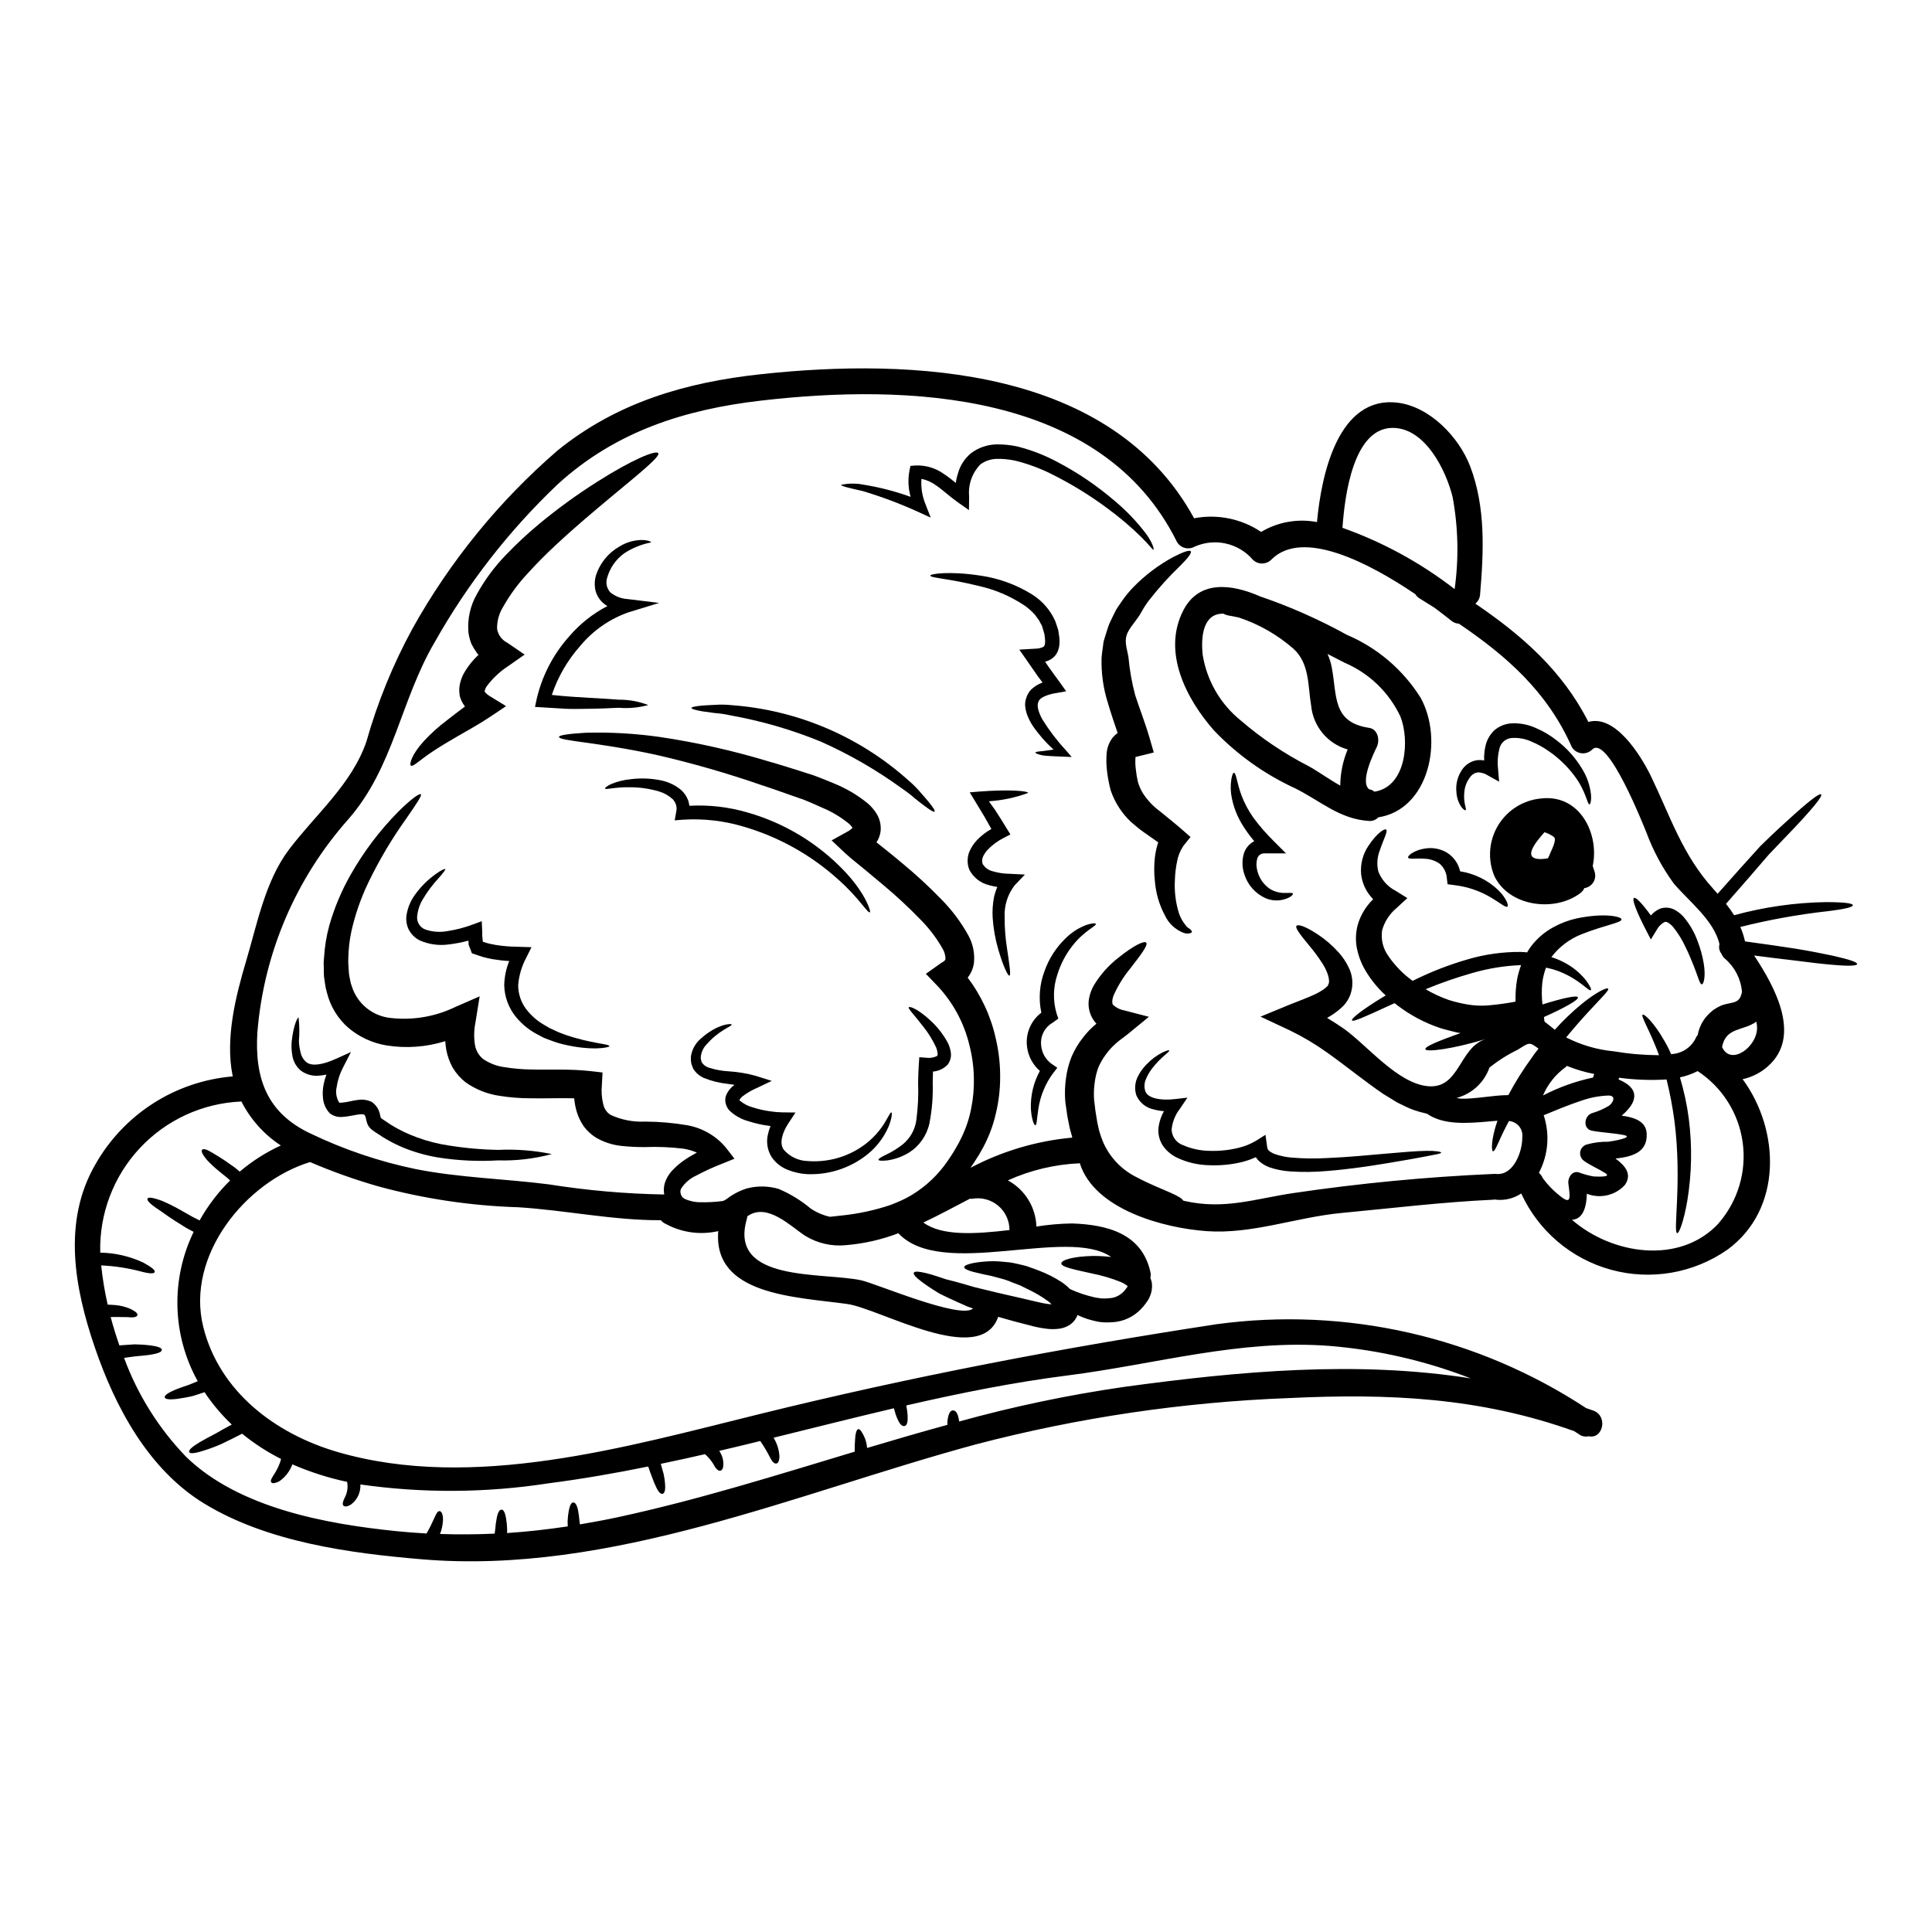 <?xml version="1.0" encoding="UTF-8"?>
<!-- Uploaded to: SVG Repo, www.svgrepo.com, Generator: SVG Repo Mixer Tools -->
<svg fill="#000000" width="800px" height="800px" version="1.1" viewBox="144 144 512 512" xmlns="http://www.w3.org/2000/svg">
 <g>
  <path d="m414.24 484.6-0.137-0.043h-0.023l-0.457-0.184c-0.414-0.16-0.789-0.32-1.215-0.457-0.73-0.328-1.477-0.613-2.242-0.848-0.664-0.184-1.309-0.367-1.926-0.527h0.004c-1.168-0.336-2.348-0.613-3.543-0.82-1.098-0.277-2.035-0.48-2.812-0.664-1.555-0.434-2.402-0.848-2.363-1.258 0.039-0.414 0.895-0.789 2.496-1.098v-0.004c0.965-0.18 1.945-0.301 2.926-0.367 1.355-0.121 2.719-0.129 4.074-0.023 0.789 0.07 1.625 0.137 2.496 0.23 0.871 0.094 1.574 0.32 2.449 0.48 0.395 0.113 0.824 0.203 1.234 0.297l0.66 0.16 0.871 0.301c0.848 0.297 1.762 0.613 2.68 0.98 2.07 0.789 4.047 1.793 5.906 3 0.805 0.539 1.551 1.16 2.231 1.852 2.019 0.934 4.129 1.652 6.297 2.148 0.707 0.207 1.418 0.207 2.129 0.348 0.688 0.035 1.375 0.012 2.059-0.07 1.227-0.066 2.394-0.543 3.32-1.352 0.473-0.41 0.891-0.887 1.234-1.414l0.09-0.09 0.113-0.23c0.023-0.043 0.023-0.066 0.047-0.09l-0.16-0.16v-0.004c-0.465-0.359-0.973-0.656-1.512-0.891-2.543-1.031-5.176-1.812-7.871-2.336-4.871-1.078-7.981-1.715-8.031-2.633-0.047-0.918 3.18-1.898 8.488-1.992h0.004c1.578 0 3.156 0.09 4.723 0.277-11.621-8.168-44.805 6.066-56.406-6.297-4.414 1.688-9.043 2.746-13.754 3.148-3.836 0.41-7.699-0.465-10.98-2.496-3.82-2.496-9.93-8.742-15.102-5.262-0.07 0.043-0.137 0.066-0.203 0.113h-0.004c0 0.281-0.047 0.559-0.137 0.824-4.805 16.75 19.977 13.938 30.309 16.137 3.844 0.824 26.453 10.5 29.652 7.477-0.457-0.16-0.961-0.324-1.418-0.504-1.898-0.824-3.66-1.625-5.238-2.363-0.789-0.395-1.512-0.73-2.219-1.074-0.664-0.395-1.258-0.789-1.832-1.145-1.145-0.73-2.106-1.395-2.887-1.992-1.531-1.141-2.285-1.969-2.082-2.402 0.203-0.434 1.309-0.344 3.18 0.09 0.941 0.227 2.059 0.551 3.34 0.984 0.641 0.207 1.328 0.438 2.059 0.688l2.266 0.57c1.574 0.434 3.293 0.918 5.117 1.465 1.902 0.457 3.914 0.938 6.043 1.465 2.129 0.527 4.394 0.984 6.691 1.535 1.18 0.273 2.406 0.547 3.617 0.848 1.211 0.301 2.309 0.527 3.367 0.66l0.824 0.07 0.004 0.004c-0.297-0.324-0.629-0.613-0.984-0.871-1.457-1.062-3.004-1.996-4.621-2.789-0.852-0.414-1.648-0.828-2.449-1.211l-0.324-0.16-0.16-0.07zm215.35-87.355c4.828 1.078 6.637 1.785 6.57 2.242s-1.992 0.617-6.91 0.16c-2.473-0.203-5.699-0.594-9.793-1.121-3.023-0.344-6.547-0.789-10.598-1.305 5.766 8.66 12.539 21.488 3.684 29.336v0.004c-1.906 1.711-4.223 2.894-6.727 3.434 9.953 13.523 10.629 34.484-4.074 45.219v-0.004c-8.973 6.234-20.246 8.172-30.785 5.293-10.539-2.883-19.258-10.281-23.816-20.215-1.945 1.301-4.281 1.883-6.609 1.652-0.133-0.016-0.266-0.039-0.395-0.074-0.156 0.051-0.316 0.074-0.48 0.074-13.41 0.617-26.91 2.262-40.273 3.523-11.922 1.145-23.57 5.652-35.582 4.805-11.352-0.789-29.793-5.723-33.637-17.988-6.586 0.277-13.055 1.816-19.062 4.531 4.516 2.445 7.391 7.109 7.555 12.242 3.109-0.5 6.25-0.777 9.402-0.824 9.289 0.301 18.535 2.633 20.801 12.84 0.125 0.523 0.125 1.074 0 1.602 0.148 0.371 0.27 0.754 0.367 1.145 0.145 0.961 0.082 1.945-0.184 2.879-0.117 0.395-0.266 0.777-0.434 1.148l-0.16 0.32-0.047 0.07-0.156 0.32-0.137 0.18-0.004-0.004c-0.699 1.094-1.547 2.082-2.519 2.934-1.965 1.699-4.453 2.672-7.047 2.754-1.113 0.078-2.234 0.043-3.34-0.113-1-0.188-1.984-0.43-2.953-0.73-0.941-0.309-1.863-0.672-2.754-1.098 0 0.09 0 0.18-0.043 0.25l-0.023 0.066-0.066 0.16-0.004 0.004c-0.504 1.051-1.34 1.91-2.379 2.445-0.738 0.387-1.539 0.633-2.363 0.734-1.191 0.148-2.402 0.133-3.594-0.047-1.391-0.18-2.766-0.465-4.117-0.848-1.18-0.297-2.383-0.617-3.543-0.914-1.672-0.457-3.273-0.895-4.828-1.352-4.723 13.547-31.305-2.195-40.047-3.41-13.844-1.902-35.535-2.336-34.141-19.312l0.004 0.004c-4.68 1.074-9.59 0.418-13.82-1.855-0.543-0.227-1.023-0.578-1.398-1.031-12.723 0.047-25.059-2.629-37.758-3.434-12.512-0.383-24.938-2.234-37.023-5.508-6.191-1.77-12.262-3.93-18.18-6.473-17.117 5.238-32.977 24.828-28.309 43.664 4.281 17.203 19.133 28.375 35.605 33.176 35.859 10.434 76.5-1.352 111.6-9.996 40.203-9.941 80.516-17.645 121.41-23.879 34.238-4.629 68.996 3.269 97.871 22.242 0.641 0.227 1.309 0.438 1.969 0.684 3.914 1.512 2.449 7.644-1.328 6.773v0.004c-0.855 0.203-1.758 0.027-2.473-0.48-0.434-0.297-0.895-0.57-1.328-0.871-25.008-8.945-49.105-10.043-75.766-8.762h0.004c-27.969 1.066-55.738 5.18-82.812 12.266-47.344 12.812-96.723 34.668-146.75 30.457-19.199-1.602-40.98-4.555-57.758-14.785-14.758-9.016-23.594-25.547-29.012-41.484-5.332-15.652-8.605-33.223 0.203-48.414 7.543-13.301 21.168-22.016 36.406-23.293-0.02-0.113-0.066-0.227-0.09-0.344-1.922-9.82 0.828-20.859 3.617-30.23 2.93-9.84 5.059-21.215 11.371-29.566 7.051-9.312 16.68-17.32 20.527-28.668h-0.004c2.934-10.352 7.008-20.344 12.152-29.793 9.961-17.883 22.98-33.879 38.473-47.262 15.789-12.789 34.027-18.074 53.922-20.227 40.184-4.328 92.891-1.832 114.78 38.18h0.004c6.164-1.18 12.547 0.121 17.758 3.617 4.449-2.648 9.715-3.578 14.805-2.609 1.18-12.906 5.742-33.457 21.305-31.645 8.605 1.027 16.359 9.152 19.309 16.926 4.121 10.848 3.57 22.52 2.609 33.891v-0.004c-0.055 0.957-0.512 1.848-1.258 2.449 12.246 8.328 23.047 17.711 29.957 31.352 7.047-2.035 13.777 8.605 16.609 14.438 5.172 10.734 8.309 20.734 16.41 29.707 0.395 0.48 0.824 0.938 1.234 1.395 4.367-4.945 8.145-9.152 11.281-12.594 3.75-3.707 6.816-6.453 9.152-8.562 4.691-4.188 6.691-5.539 7.004-5.172s-1.074 2.312-5.285 6.91c-2.106 2.309-4.965 5.195-8.559 8.992-3.09 3.617-6.863 7.961-11.371 13.086 0.773 0.961 1.492 1.973 2.148 3.023 7.973-2.191 16.191-3.359 24.461-3.481 5.059 0.023 6.981 0.344 7.004 0.824 0.023 0.48-1.879 1.008-6.82 1.602h-0.004c-7.746 0.871-15.43 2.262-22.992 4.164 0.543 1.227 0.957 2.508 1.234 3.82 5.285 0.711 9.793 1.375 13.477 1.945 4.074 0.672 7.258 1.312 9.66 1.824zm-29.223 24.234c2.336 5.172 9.516-0.18 9.266-5.332 0-0.48-0.113-0.914-0.18-1.395-3.481 2.527-8.125 1.406-9.086 6.738zm5.262-14.711h0.004c-0.301-3.375-1.91-6.496-4.484-8.695-0.43-0.359-0.762-0.824-0.965-1.352-0.555-0.703-0.742-1.629-0.5-2.496-1.469-6.359-8.172-11.414-12.156-16.137h0.004c-3.019-4.148-5.453-8.695-7.231-13.512-0.434-0.965-10.234-26.18-14.371-21.922-0.762 0.742-1.82 1.098-2.875 0.957-1.051-0.137-1.984-0.75-2.527-1.668-6.477-14.668-17.391-24.188-29.914-32.668-0.719-0.027-1.41-0.293-1.965-0.754-1.211-0.961-2.723-2.148-4.488-3.457-1.328-0.824-2.629-1.668-3.981-2.492-0.453-0.285-0.836-0.668-1.121-1.121-12.176-8.238-29.914-17.531-38.18-9.109-1.348 1.316-3.504 1.316-4.852 0-3.809-4.438-10.078-5.852-15.422-3.481-1.641 0.941-3.731 0.391-4.691-1.234-19.836-40.113-71.691-41.941-110.25-37.461-20.184 2.336-38.465 8.148-53.773 22.082h-0.004c-12.918 12.262-23.926 26.383-32.668 41.898-9.086 15.426-10.848 33.18-22.906 46.957-13.949 15.703-22.41 35.516-24.105 56.453-0.754 12.203 2.516 21.395 14.047 26.82 8.859 4.258 18.203 7.426 27.828 9.426 11.785 2.336 23.59 2.562 35.426 4.074 10.098 1.605 20.297 2.5 30.523 2.676-0.176-0.941-0.141-1.91 0.094-2.84 0.445-1.469 1.258-2.797 2.363-3.863 0.969-0.992 2.043-1.875 3.203-2.633 0.941-0.641 1.969-1.211 2.977-1.762v-0.004c-1.168-0.516-2.398-0.867-3.664-1.051-3.359-0.406-6.75-0.543-10.133-0.41-2.027 0.008-4.051-0.09-6.066-0.297-2.457-0.238-4.832-1.012-6.953-2.266-1.219-0.777-2.285-1.77-3.148-2.93-0.801-1.156-1.418-2.43-1.832-3.773-0.363-1.195-0.602-2.422-0.707-3.664-3.543-0.094-7.434 0.066-11.488 0h-0.004c-2.789 0-5.574-0.219-8.328-0.66-3.25-0.469-6.34-1.711-9.012-3.617-1.359-1.078-2.508-2.394-3.391-3.887-0.793-1.453-1.355-3.019-1.668-4.644-0.133-0.773-0.227-1.555-0.277-2.336-5.051 1.582-10.402 1.969-15.629 1.121-3.723-0.625-7.207-2.246-10.086-4.691-2.754-2.414-4.707-5.606-5.609-9.152-0.254-0.832-0.438-1.68-0.547-2.539-0.094-0.824-0.301-1.781-0.301-2.473 0-0.688-0.023-1.418-0.023-2.106l-0.023-0.523v-0.664l0.094-1.121v-0.004c0.164-2.852 0.621-5.684 1.375-8.441 1.352-4.762 3.281-9.344 5.742-13.637 3.438-6.047 7.656-11.617 12.539-16.57 3.477-3.457 5.652-4.945 5.996-4.625 0.344 0.32-1.18 2.543-3.844 6.406v0.004c-3.867 5.402-7.258 11.129-10.137 17.117-1.945 4.07-3.426 8.344-4.418 12.746-0.508 2.375-0.785 4.797-0.824 7.231l-0.02 0.941v0.113l0.02 0.25 0.023 0.504c0.047 0.707 0.09 1.395 0.137 2.102 0.066 0.578 0.168 1.152 0.301 1.719 0.082 0.562 0.227 1.113 0.43 1.648 1.43 4.691 5.551 8.059 10.438 8.512 5.836 0.645 11.738-0.371 17.027-2.926l6.449-2.816-1.121 6.984v-0.004c-0.383 1.914-0.43 3.879-0.137 5.809 0.227 1.516 1.02 2.891 2.219 3.844 1.684 1.141 3.613 1.871 5.629 2.133 2.359 0.383 4.746 0.59 7.141 0.617 4.969 0.137 9.977-0.184 15.352 0.395l3.481 0.395-0.184 3.504-0.004-0.004c-0.145 1.633-0.023 3.281 0.367 4.871 0.23 1.16 0.914 2.184 1.898 2.84 2.894 1.348 6.078 1.969 9.266 1.805 3.75 0.02 7.496 0.348 11.191 0.984 3.926 0.715 7.488 2.766 10.07 5.809l2.363 3.043-3.387 1.375v-0.004c-2.34 0.91-4.629 1.965-6.844 3.148-1.617 0.75-2.984 1.949-3.941 3.457-0.215 0.48-0.215 1.031 0 1.512-0.203-0.18 0.461 0.938 0.461 0.789 0.066 0 0.023 0.047 0.137 0.117l0.395 0.25c1.305 0.605 2.731 0.91 4.168 0.891 2.019 0.051 4.039-0.062 6.039-0.344 0.34-0.164 0.672-0.355 0.984-0.57 1.59-1.227 3.391-2.16 5.309-2.754 2.754-0.711 5.648-0.664 8.375 0.137 3.074 1.297 5.938 3.051 8.492 5.195 1.555 1.043 3.289 1.789 5.117 2.195 0.895-0.113 1.945-0.227 3.113-0.344v0.004c4.367-0.449 8.668-1.371 12.836-2.758 0.551-0.203 1.074-0.414 1.602-0.641 1.449-0.582 2.848-1.277 4.188-2.082 3.766-2.293 6.996-5.367 9.473-9.012 0.641-0.984 1.305-1.879 1.992-3.113 0.32-0.594 0.66-1.18 1.004-1.762 0.277-0.523 0.527-1.074 0.789-1.602v-0.004c1.117-2.344 1.934-4.82 2.422-7.367 0.555-2.711 0.793-5.477 0.715-8.238-0.059-2.898-0.457-5.777-1.184-8.582-1.41-5.902-4.348-11.332-8.512-15.742l-3.019-3.148 4.098-2.906c0.191-0.129 0.387-0.242 0.594-0.344 0.098-0.121 0.211-0.23 0.344-0.316 0.066-0.184 0.16-0.184 0.16-0.414-0.012-0.988-0.297-1.957-0.828-2.789-1.613-2.824-3.598-5.418-5.902-7.715-3.023-3.125-6.211-6.086-9.543-8.879-1.668-1.398-3.336-2.793-4.965-4.144-0.848-0.684-1.691-1.371-2.519-2.059-0.891-0.73-1.574-1.258-2.754-2.336l-3.66-3.457 4.328-2.402v0.008c0.453-0.254 0.863-0.578 1.211-0.961-0.238-0.363-0.523-0.691-0.844-0.984-2.141-1.766-4.527-3.207-7.086-4.281-1.305-0.617-2.652-1.18-4.027-1.762l-1.055-0.438-0.891-0.297c-0.688-0.25-1.375-0.504-2.086-0.73-2.754-0.961-5.445-1.945-8.078-2.789h0.004c-9.141-3.172-18.445-5.844-27.871-8.012-15.836-3.457-25.855-3.684-25.855-4.781 0.023-0.461 2.516-0.828 7.047-1.098h-0.004c6.582-0.184 13.164 0.191 19.684 1.121 9.801 1.457 19.484 3.637 28.969 6.519 2.723 0.754 5.473 1.648 8.266 2.519l2.125 0.684 0.551 0.16 0.25 0.09 0.434 0.137 1.055 0.395c1.441 0.551 2.906 1.121 4.394 1.762v0.004c3.281 1.309 6.348 3.113 9.082 5.352 0.879 0.766 1.645 1.652 2.269 2.633 0.871 1.383 1.266 3.016 1.117 4.644-0.121 1.082-0.496 2.117-1.098 3.019 0.598 0.48 1.18 0.941 1.785 1.422 1.691 1.352 3.434 2.754 5.148 4.207 3.566 2.945 6.965 6.086 10.184 9.406 2.832 2.852 5.258 6.078 7.207 9.59 1.262 2.269 1.781 4.879 1.488 7.457-0.215 1.379-0.781 2.68-1.648 3.777 3.648 4.812 6.199 10.367 7.481 16.27 0.773 3.336 1.152 6.75 1.129 10.172-0.004 3.273-0.402 6.539-1.18 9.723-0.703 3.035-1.801 5.969-3.269 8.715-0.395 0.688-0.754 1.375-1.145 2.039l-1.098 1.715c-0.344 0.57-0.75 1.145-1.18 1.762l-0.004 0.004c8.383-4.426 17.559-7.148 27-8.008-0.227-0.895-0.457-1.738-0.707-2.586-0.137-0.789-0.301-1.535-0.457-2.309l-0.113-0.574-0.094-0.57-0.18-1.305c-0.113-0.895-0.301-1.762-0.344-2.68l-0.004-0.004c-0.121-1.879-0.055-3.762 0.207-5.629 0.25-2 0.758-3.961 1.512-5.832 0.781-1.801 1.797-3.496 3.019-5.035 1.031-1.355 2.219-2.582 3.543-3.66-0.57-0.629-1.039-1.336-1.395-2.106-0.652-1.449-0.844-3.062-0.551-4.625 0.227-1.188 0.645-2.328 1.234-3.383 1.715-2.863 3.953-5.379 6.594-7.418 4.074-3.266 6.789-4.5 7.301-3.973 0.594 0.617-1.281 3.09-4.277 6.953-1.738 2.117-3.188 4.457-4.305 6.957-0.551 1.309-0.438 2.383-0.16 2.609 0.82 0.762 1.848 1.27 2.953 1.461l6.523 1.691-5.766 4.723c-1.008 0.824-2.152 1.535-3.09 2.426l-0.004 0.004c-0.973 0.867-1.848 1.844-2.609 2.906-0.773 1.051-1.426 2.188-1.945 3.387-0.465 1.289-0.785 2.621-0.957 3.981-0.191 1.355-0.254 2.727-0.188 4.094 0.023 0.688 0.16 1.398 0.227 2.082l0.113 1.031 0.094 0.594 0.09 0.57c0.113 0.789 0.25 1.512 0.367 2.266 0.137 0.641 0.277 1.258 0.414 1.879l0.004 0.004c0.328 1.207 0.742 2.391 1.234 3.539 1.809 3.973 4.949 7.184 8.875 9.086 3.543 1.898 6.82 3.113 9.016 4.117 1.898 0.848 2.996 1.535 3.227 2.039l0.395 0.09c10.551 2.363 18.5-0.57 28.789-2.106h0.004c17.531-2.59 35.188-4.281 52.895-5.062h0.113c0.254-0.02 0.504-0.02 0.758 0 4.578 0.434 6.934-5.902 6.887-9.703v0.004c0.133-1.047-0.168-2.106-0.832-2.922-0.668-0.816-1.641-1.328-2.691-1.41-0.184 0.367-0.414 0.754-0.574 1.074-2.172 4.141-3.086 7.086-3.66 6.953-0.457-0.09-0.523-3.18 1.145-8.004 0-0.023 0.023-0.07 0.023-0.094-0.73 0.047-1.465 0.113-2.176 0.184-5.922 0.527-12.152 0.984-16.473-2.039-1.254-0.281-2.492-0.633-3.707-1.051-1.352-0.504-2.723-1.211-4.141-1.902-1.215-0.73-2.43-1.484-3.707-2.262-4.894-3.316-9.773-7.344-14.957-11.02-3.102-2.219-6.387-4.172-9.816-5.836l-7.801-3.66 7.711-3.18c2.652-1.074 4.805-1.832 6.75-2.754v-0.004c0.848-0.395 1.66-0.871 2.422-1.418 0.344-0.258 0.664-0.539 0.965-0.844l0.09-0.301c0.66-0.961-0.227-3.543-1.441-5.445l0.004 0.004c-1.129-1.77-2.375-3.461-3.734-5.059-2.285-2.789-3.66-4.531-3.227-5.059 0.434-0.527 2.496 0.184 5.699 2.309 2 1.328 3.824 2.906 5.426 4.695 1.094 1.199 2 2.559 2.699 4.023 1 1.984 1.242 4.262 0.684 6.41-0.453 1.723-1.426 3.266-2.789 4.414-1.059 0.941-2.219 1.762-3.457 2.449-0.051 0.035-0.105 0.066-0.16 0.09 1.488 0.895 2.977 1.855 4.441 2.863 6.246 4.465 14.234 14.508 22.289 15.242 8.508 0.754 8.168-10.32 15.375-12.516-8.988 2.723-15.836 3.523-16.062 2.723-0.227-0.73 3.641-2.242 9.336-4.301l-0.824-0.113c-0.551-0.113-0.984-0.25-1.488-0.367l-1.441-0.367c-0.594-0.137-1.145-0.324-1.695-0.48v-0.004c-4.117-1.383-7.973-3.441-11.414-6.086-0.227-0.16-0.395-0.344-0.617-0.504-0.637 0.277-1.254 0.551-1.832 0.828-5.652 2.606-9.199 4.231-9.469 3.75-0.273-0.48 2.789-2.887 8.191-6.18 0.227-0.137 0.504-0.273 0.754-0.434-2.117-1.926-3.938-4.156-5.391-6.621-1.09-1.84-1.859-3.852-2.269-5.949-0.41-2.137-0.301-4.344 0.32-6.43 0.77-2.469 2.148-4.703 4.004-6.5-0.449-0.477-0.871-0.98-1.258-1.512-1.035-1.488-1.695-3.207-1.922-5.008-0.273-2.734 0.43-5.477 1.992-7.734 2.309-3.434 4.231-4.508 4.621-4.211 0.527 0.367-0.594 2.336-1.715 5.633-0.668 1.75-0.789 3.668-0.344 5.488 0.852 2.215 2.488 4.035 4.598 5.117l3.09 1.926-2.93 2.699c-1.809 1.512-3.117 3.539-3.754 5.809-0.379 2.449 0.242 4.949 1.719 6.938 1.73 2.512 3.883 4.707 6.363 6.488 4.75-2.379 9.715-4.309 14.824-5.766 4.492-1.301 9.148-1.938 13.82-1.898 0.574 0 1.121 0.066 1.695 0.113 0.297-0.48 0.57-0.965 0.891-1.398v0.004c1.613-2.191 3.695-3.996 6.09-5.285 1.918-1.055 3.973-1.832 6.109-2.312 7.598-1.574 11.875-0.457 11.922 0.227 0.09 0.918-4.277 1.465-10.57 3.961h-0.004c-3.176 1.242-5.949 3.34-8.008 6.062 1.086 0.336 2.137 0.766 3.148 1.285 2.356 1.176 4.426 2.856 6.062 4.918 1.078 1.465 1.445 2.383 1.258 2.539-0.504 0.48-2.953-2.836-8.441-4.965-1.121-0.426-2.277-0.758-3.457-0.984-0.48 1.301-0.812 2.652-0.984 4.027-0.188 1.902-0.172 3.82 0.047 5.719 5.445-1.691 9.176-2.516 9.402-1.875 0.227 0.641-3.367 2.699-9.012 5.215l0.156 1.211c0.918 0.688 1.785 1.422 2.723 2.152l0.004 0.004c2.211-2.465 4.606-4.758 7.164-6.863 3.863-3.148 6.691-4.441 6.981-4.008 0.289 0.434-1.879 2.473-5.117 5.996-1.758 1.902-3.816 4.234-6.019 6.91 0.023 0 0.047 0.023 0.094 0.047 3.914 1.984 8.168 3.219 12.539 3.637 3.953 0.664 7.957 1.008 11.965 1.031-0.32-0.918-0.66-1.812-1.008-2.609-1.969-4.852-3.82-7.824-3.316-8.148 0.395-0.25 2.953 1.992 5.766 6.957v0.004c0.664 1.125 1.254 2.293 1.762 3.5 2.711-0.094 5.168-1.629 6.434-4.027 0.145-0.379 0.352-0.727 0.617-1.031 0.262-1.441 0.82-2.812 1.645-4.027 0.273-0.406 0.582-0.789 0.918-1.145l0.547-0.57c0.113-0.113 0.238-0.219 0.367-0.32l0.324-0.277 0.18-0.16 0.277-0.203 0.137-0.09c0.395-0.227 0.754-0.504 1.145-0.688 2.926-1.578 5.633-0.203 6.199-4.023zm-6.18 61.402h0.004c5.117-5.887 7.441-13.699 6.375-21.426-1.062-7.727-5.414-14.613-11.934-18.895-1.484 0.762-3.062 1.32-4.691 1.668 1.086 3.613 1.875 7.309 2.359 11.051 0.91 7.199 0.77 14.492-0.41 21.648-0.938 5.473-2.195 8.695-2.676 8.582-1.18-0.203 1.328-13.543-0.73-29.746h-0.004c-0.496-3.695-1.191-7.363-2.082-10.984-4.203 0.254-8.422 0.102-12.594-0.457-0.027 0.156-0.074 0.312-0.141 0.457 0.047 0.023 0.094 0.023 0.137 0.047 6.269 2.699 4.234 6.566 0.688 9.539 3.41 0.457 6.477 1.512 6.637 4.723 0.273 5.117-4.008 6.176-8.266 6.656 2.539 1.832 4.465 4.121 2.519 6.957l0.004 0.004c-2.555 2.812-6.582 3.75-10.117 2.359-0.07 3.246-0.895 6.75-3.938 6.906 10.695 9.289 28.637 11.965 38.863 0.938zm-29.125-21.625c0.754-0.047 6.844-1.121 4.121-1.715-2.836-0.594-5.723-0.641-8.559-1.18-2.496-0.48-2.086-3.957 0-4.644l0.004-0.004c1.551-0.449 3.043-1.094 4.434-1.922 1.145-0.73 2.106-2.754-0.066-2.754-2.434 0.09-4.84 0.543-7.141 1.352-3.41 1.121-6.691 2.496-10.02 3.867 1.664 5.043 1.211 10.543-1.258 15.242 0.023 0.047 0.051 0.094 0.09 0.137 0.395 0.352 0.707 0.789 0.914 1.277 1.113 1.531 2.402 2.922 3.844 4.144 3.594 3.043 3.57 1.852 2.953-2.633-0.227-1.602 1.031-3.684 2.953-2.953l-0.004 0.004c1.211 0.449 2.461 0.785 3.734 1.008 0.09-0.023 5.195 0.395 3.043-0.918-1.781-1.121-3.773-1.922-5.492-3.148-0.805-0.512-1.238-1.445-1.109-2.387 0.129-0.945 0.793-1.727 1.703-2.008 1.91-0.535 3.891-0.785 5.875-0.738zm-4.117-17.027c0.043-0.312 0.145-0.617 0.301-0.891-2.484-0.477-4.914-1.199-7.254-2.152-0.137 0.113-0.277 0.25-0.438 0.395-2.606 1.898-4.648 4.469-5.902 7.438 4.203-2.176 8.684-3.777 13.312-4.762zm-16.156-5.418c0.551-0.754 1.102-1.488 1.672-2.195-2.539-1.926-2.449-1.602-5.586 0.32l0.004-0.004c-2.648 1.289-5.144 2.871-7.438 4.723-0.023 0.043-0.023 0.113-0.047 0.156-1.43 3.879-4.66 6.816-8.66 7.871 0.367 0.07 0.707 0.137 1.074 0.184 3.797 0.137 8.488-0.918 12.652-0.941l0.004 0.004c1.863-3.516 3.984-6.891 6.344-10.094zm-2.973-24.324h-0.113v-0.004c-4.324 0.176-8.613 0.875-12.77 2.082-4.207 1.191-8.344 2.625-12.383 4.305 1.953 1.152 4.016 2.109 6.156 2.856 1.715 0.539 3.469 0.953 5.242 1.234 1.629 0.254 3.277 0.324 4.922 0.211 2.516-0.203 5.019-0.543 7.5-1.012-0.055-2.016 0.09-4.031 0.43-6.019 0.246-1.234 0.594-2.449 1.035-3.629zm-17.586-99.656c1.133-8.098 0.957-16.324-0.527-24.367-1.691-6.934-7.231-18.5-16.062-18.355-10.16 0.207-12.516 17.527-13.133 26.477v0.004c10.707 3.801 20.742 9.281 29.723 16.242zm4.277 209.17h0.004c-11.969-4.648-24.547-7.547-37.344-8.602-23.684-1.855-46.27 4.875-69.543 7.824-14.391 1.836-28.578 4.691-42.699 7.941 0.09 0.547 0.16 1.051 0.227 1.531h0.004c0.113 0.742 0.152 1.492 0.117 2.242-0.066 1.145-0.395 1.625-0.871 1.691-0.477 0.066-0.984-0.25-1.508-1.211-0.332-0.629-0.605-1.289-0.828-1.969-0.133-0.457-0.273-0.961-0.434-1.531-10.629 2.492-21.254 5.191-31.883 7.801l0.004 0.004c0.895 1.477 1.426 3.148 1.543 4.875-0.023 1.375-0.367 1.902-0.824 1.969-0.457 0.066-1.008-0.344-1.535-1.352-0.797-1.602-1.707-3.144-2.723-4.621-3.613 0.895-7.234 1.766-10.867 2.609 0.195 0.301 0.371 0.613 0.527 0.938 0.367 0.781 0.562 1.633 0.57 2.496 0.023 1.277-0.395 1.762-0.848 1.832-0.453 0.066-0.938-0.301-1.488-1.18l0.004-0.004c-0.637-1.219-1.5-2.305-2.539-3.203-3.914 0.891-7.805 1.758-11.719 2.562 0.301 1.008 0.551 1.922 0.754 2.699h0.004c0.211 0.973 0.344 1.961 0.391 2.953 0.09 1.512-0.207 2.172-0.664 2.285-0.457 0.113-1.008-0.32-1.668-1.668-0.422-0.879-0.797-1.781-1.121-2.699-0.324-0.789-0.664-1.785-1.031-2.863-8.762 1.785-17.574 3.316-26.473 4.465h-0.004c-16.492 2.551-33.27 2.652-49.793 0.297 0.047 0.996-0.141 1.992-0.547 2.906-0.414 0.922-1.051 1.723-1.855 2.336-1.234 0.824-1.945 0.637-2.172 0.273-0.227-0.367-0.07-0.984 0.367-1.922 0.73-1.301 0.977-2.816 0.684-4.281-4.981-1.055-9.84-2.613-14.508-4.644-0.133 0.359-0.285 0.711-0.457 1.051-0.594 1.172-1.426 2.203-2.449 3.023-0.531 0.461-1.18 0.766-1.875 0.891-0.457 0.07-0.707 0-0.824-0.227-0.301-0.434 0.113-1.051 0.914-2.336 0.535-0.836 0.98-1.727 1.332-2.652 0.133-0.344 0.246-0.754 0.367-1.18h-0.004c-3.676-1.848-7.137-4.09-10.32-6.691-2.106 1.074-3.918 1.992-5.473 2.723h0.004c-1.582 0.691-3.203 1.293-4.852 1.805-2.496 0.789-3.543 0.789-3.707 0.32-0.164-0.469 0.547-1.234 2.723-2.562 1.098-0.66 2.539-1.395 4.418-2.402 1.18-0.688 2.586-1.465 4.141-2.309-2.461-2.348-4.684-4.934-6.637-7.715-0.203-0.273-0.395-0.57-0.57-0.867-1.121 0.395-2.152 0.707-3.047 1.004-1.805 0.414-3.223 0.641-4.301 0.789-2.195 0.25-3.086 0.047-3.203-0.395-0.117-0.441 0.574-1.098 2.566-1.945 0.984-0.434 2.336-0.895 4.004-1.465l2.172-0.895v0.004c-6.793-12.23-7.191-27.004-1.078-39.586-0.664-0.344-1.305-0.66-1.898-1.004-1.18-0.754-2.266-1.445-3.25-2.039-1.879-1.211-3.269-2.285-4.367-2.996-2.176-1.445-2.91-2.312-2.723-2.754 0.184-0.441 1.258-0.367 3.891 0.594h-0.004c1.668 0.719 3.297 1.527 4.875 2.426 0.965 0.551 2.039 1.18 3.227 1.832l1.832 0.918-0.004-0.004c2.176-3.898 4.898-7.465 8.078-10.594-0.246-0.227-0.547-0.504-0.789-0.707-0.805-0.668-1.535-1.262-2.195-1.781v-0.004c-1.082-0.879-2.106-1.824-3.066-2.84-1.398-1.648-1.691-2.473-1.352-2.812 0.344-0.344 1.234-0.117 2.906 0.938 0.848 0.527 2.016 1.18 3.41 2.148 0.711 0.504 1.512 1.078 2.406 1.695 0.395 0.32 0.789 0.66 1.234 1.027 3.293-2.801 6.961-5.133 10.891-6.93-4.449-2.906-8.055-6.934-10.457-11.672-0.023 0-0.043 0.023-0.09 0.023-10.23 0.445-19.875 4.891-26.855 12.383-6.984 7.492-10.738 17.426-10.461 27.664 3.977 0.062 7.894 0.973 11.488 2.676 2.363 1.305 3.148 2.059 2.93 2.496s-1.305 0.457-3.75-0.207l-0.004-0.004c-3.406-0.891-6.894-1.418-10.41-1.574 0.359 3.496 0.934 6.965 1.715 10.387 0.684 0.023 1.371 0.07 2.012 0.117v0.004c1.223 0.109 2.422 0.387 3.57 0.82 1.926 0.848 2.473 1.465 2.289 1.898-0.18 0.434-0.852 0.664-2.586 0.48-0.895-0.043-1.902 0-3.391-0.043-0.367 0-0.73 0.023-1.098 0.023 0.664 2.516 1.441 5.012 2.309 7.508 1.512-0.117 2.836-0.207 4.008-0.277h0.004c1.43 0.016 2.859 0.113 4.277 0.293 2.148 0.277 2.953 0.688 2.953 1.18 0 0.492-0.789 0.914-2.91 1.258-1.051 0.18-2.426 0.297-4.184 0.457-0.871 0.113-1.832 0.25-2.91 0.395l0.004 0.004c3.613 9.824 9.246 18.789 16.531 26.312 14.004 13.5 36.977 17.711 55.695 19.613 2.652 0.273 5.309 0.457 7.938 0.617 0.727-1.27 1.383-2.574 1.969-3.914 0.617-1.398 0.941-2.016 1.465-2.016 0.414-0.023 0.984 0.664 0.918 2.516h-0.004c-0.07 1.215-0.336 2.41-0.785 3.543 4.852 0.156 9.68 0.125 14.488-0.094 0.043-0.434 0.09-0.871 0.156-1.234v-0.004c0.066-1.012 0.207-2.023 0.414-3.016 0.32-1.535 0.754-2.106 1.234-2.106 0.48 0 0.895 0.57 1.18 2.129h0.004c0.18 1.02 0.289 2.051 0.32 3.09 0 0.297 0 0.66-0.023 0.984 5.375-0.348 10.73-0.965 16.086-1.762-0.023-0.457-0.047-0.938-0.047-1.328 0.043-1 0.156-1.996 0.344-2.977 0.301-1.488 0.711-2.035 1.18-2.035s0.914 0.547 1.234 2.012h0.004c0.184 0.961 0.316 1.93 0.391 2.906 0.047 0.246 0.07 0.594 0.113 0.891 3.34-0.57 6.691-1.18 10.023-1.898 21.211-4.578 41.965-11.098 62.789-17.371l0.004 0.004c-0.02-1.207 0.027-2.414 0.137-3.613 0.047-1.098 0.344-2.242 0.789-2.363 0.445-0.117 0.984 0.707 1.574 1.922h-0.004c0.453 0.965 0.723 2.004 0.789 3.066 7.086-2.106 14.168-4.188 21.305-6.133-0.023-0.25-0.023-0.523-0.023-0.73 0.035-0.621 0.141-1.238 0.32-1.832 0.301-0.914 0.711-1.258 1.18-1.258s0.914 0.348 1.234 1.18c0.184 0.559 0.316 1.133 0.395 1.715v0.043c14.367-3.981 28.973-7.047 43.73-9.172 30.496-4.176 61.695-7.012 91.832-2.254zm-122.25-39.312v-0.023c0.004-2.484-1.098-4.844-3-6.438-1.906-1.598-4.418-2.266-6.863-1.828-0.223 0.012-0.445 0.012-0.664 0-4.07 2.129-8.121 4.328-12.289 6.297 4.918 3.617 13.656 3.066 22.816 1.992z"/>
  <path d="m595.5 399.29c0.57 3.363 0.02 5.629-0.527 5.562-0.547-0.066-0.926-1.902-2.106-4.856-0.594-1.465-1.281-3.203-2.195-5.035-0.883-1.938-2.016-3.754-3.367-5.402-0.375-0.422-0.816-0.781-1.301-1.074-0.25-0.164-0.555-0.223-0.848-0.16-0.883 0.465-1.609 1.18-2.082 2.059l-1.574 2.586-1.332-2.562c-2.449-4.723-3.75-8.102-3.148-8.441 0.504-0.301 2.219 1.531 4.484 4.644 0.66-0.781 1.492-1.398 2.43-1.809 1.223-0.422 2.562-0.34 3.727 0.23 0.945 0.488 1.789 1.148 2.496 1.941 1.645 1.945 2.926 4.168 3.773 6.57 0.711 1.859 1.238 3.785 1.57 5.746z"/>
  <path d="m566.62 375.13c0.27 0.934 0.121 1.934-0.41 2.746-0.527 0.812-1.383 1.355-2.344 1.488-0.25 0.547-0.637 1.02-1.121 1.371-6.887 5.117-18.992 3.457-22.766-4.668-1.789-4.371-1.395-9.336 1.059-13.371 2.457-4.035 6.68-6.668 11.387-7.094 10.297-1.18 15.469 9.445 13.66 17.895 0.168 0.523 0.352 1.082 0.535 1.633zm-11.785-5.043c0.273-0.707 1.805-3.543 0.984-4.258v-0.004c-0.758-0.57-1.609-1.004-2.519-1.277-2.059 2.363-6.133 7.027-1.141 7.117 0.691-0.012 1.379-0.082 2.059-0.207 0.238-0.441 0.445-0.898 0.617-1.371z"/>
  <path d="m565.63 354.61c0.137 1.668-0.207 2.586-0.395 2.562-0.617 0.043-0.848-3.457-4.098-7.711h0.004c-1.879-2.469-4.141-4.625-6.691-6.387-1.465-1.031-3.039-1.898-4.691-2.586-1.609-0.715-3.363-1.027-5.117-0.914-1.586 0.113-2.914 1.242-3.277 2.789-0.445 1.781-0.57 3.625-0.363 5.449l0.277 3.34-2.883-1.602c-0.773-0.508-1.664-0.805-2.586-0.871-0.758 0.047-1.469 0.391-1.969 0.961-1.043 1.227-1.668 2.746-1.789 4.352-0.109 1.105-0.047 2.227 0.188 3.316 0.203 0.789 0.344 1.305 0.156 1.395-0.184 0.09-0.57-0.137-1.141-0.871-0.758-1.145-1.199-2.469-1.285-3.84-0.25-2.199 0.332-4.41 1.625-6.203 0.93-1.27 2.332-2.113 3.891-2.336 0.609-0.062 1.227-0.031 1.828 0.09-0.062-1.445 0.094-2.894 0.461-4.297 0.398-1.402 1.164-2.676 2.219-3.684 1.172-1.02 2.625-1.656 4.168-1.836 2.41-0.195 4.832 0.25 7.019 1.285 1.918 0.832 3.719 1.906 5.359 3.203 2.769 2.117 5.098 4.75 6.863 7.758 1.219 2.023 1.98 4.285 2.227 6.637z"/>
  <path d="m540.99 379.82c2.266 2.242 2.887 4.188 2.496 4.441-0.48 0.324-1.832-0.895-4.164-2.285l-0.004-0.004c-2.984-1.812-6.324-2.969-9.793-3.391l-0.301-0.043-1.602-0.207-0.18-1.484c-0.078-1.543-0.789-2.984-1.965-3.984-1.117-0.77-2.422-1.215-3.777-1.281-2.519-0.203-4.328 0.23-4.535-0.297-0.09-0.25 0.207-0.641 0.895-1.121 1.07-0.676 2.269-1.113 3.523-1.285 2.008-0.348 4.078 0.023 5.836 1.055 1.105 0.688 2.027 1.633 2.676 2.758 0.387 0.695 0.672 1.441 0.848 2.215 3.766 0.586 7.269 2.301 10.047 4.914z"/>
  <path d="m521.97 448.99c2.543-0.047 3.961 0.227 3.961 0.48 0 0.25-1.352 0.457-3.82 0.941-2.473 0.484-6.019 1.117-10.477 1.852-4.461 0.73-9.84 1.574-15.953 2.062h-0.004c-3.25 0.293-6.516 0.328-9.77 0.113-1.855-0.121-3.688-0.48-5.449-1.074-1.055-0.379-2.027-0.961-2.856-1.719-0.309-0.289-0.57-0.621-0.789-0.98-1.141 0.52-2.328 0.938-3.543 1.254-2.918 0.719-5.922 1.012-8.926 0.871-2.949-0.066-5.852-0.758-8.508-2.035-1.418-0.695-2.641-1.727-3.57-3-0.926-1.348-1.375-2.965-1.285-4.598 0.16-1.652 0.668-3.25 1.488-4.691-0.953-0.062-1.895-0.223-2.812-0.48-2.031-0.441-3.719-1.84-4.531-3.754-0.52-1.672-0.355-3.484 0.457-5.035 0.594-1.164 1.367-2.227 2.289-3.148 1.215-1.281 2.637-2.348 4.207-3.148 1.055-0.484 1.672-0.664 1.762-0.527 0.25 0.395-2.082 1.574-4.578 4.848h0.004c-0.668 0.879-1.215 1.84-1.625 2.863-0.426 1.012-0.461 2.144-0.09 3.18 0.789 1.902 4.258 2.406 7.691 2.016l3.434-0.395-1.992 2.953h-0.004c-1.223 1.578-1.98 3.469-2.191 5.453 0.035 1.891 1.238 3.559 3.019 4.188 2.219 0.961 4.606 1.477 7.027 1.508 2.617 0.09 5.238-0.188 7.781-0.82 1.582-0.387 3.102-1.004 4.504-1.832l2.539-1.602 0.438 3.148c0.031 0.395 0.191 0.766 0.457 1.055 0.473 0.379 1.004 0.68 1.574 0.891 1.426 0.5 2.91 0.816 4.418 0.941 3.066 0.262 6.148 0.309 9.219 0.137 5.953-0.25 11.328-0.789 15.812-1.18 4.484-0.395 8.176-0.707 10.691-0.734z"/>
  <path d="m520.48 328.91c6.156 11.168 2.219 29.609-11.211 31.691-0.617 0.668-1.5 1.02-2.406 0.961-7.801-0.434-12.926-5.309-19.656-8.66-8.074-3.711-15.371-8.918-21.508-15.348-7.25-8.238-13.82-20.711-8.102-31.809 4.144-8.059 12.77-7.027 20.297-3.707 7.961 2.715 15.664 6.125 23.023 10.191 8.074 3.426 14.902 9.25 19.562 16.68zm-12.246 24.895c8.512-1.328 9.383-13.637 6.887-19.93v0.004c-3.012-6.391-8.266-11.457-14.758-14.238-1.465-0.75-2.996-1.531-4.555-2.336v0.004c0.512 1.129 0.891 2.32 1.121 3.539 1.441 7.617 0.113 14.562 9.887 16.039 2.363 0.344 2.906 3.269 2.059 5.035-0.961 1.992-4.488 9.246-2.059 11.234 0.527 0.074 1.02 0.301 1.418 0.648zm-9.055-1.602h0.004c0.023-3.293 0.695-6.551 1.965-9.586-5.309-1.504-9.148-6.109-9.676-11.602-0.895-5.195-0.348-11.238-4.781-15.172h-0.004c-4.203-3.648-9.086-6.434-14.367-8.191-0.941-0.203-1.879-0.395-2.793-0.547h-0.004c-0.441-0.078-0.867-0.23-1.254-0.461-5.242-0.203-6.113 5.676-5.539 10.895 1.102 6.879 4.723 13.102 10.16 17.457 5.434 4.676 11.402 8.691 17.777 11.969 2.812 1.531 5.582 3.613 8.535 5.238z"/>
  <path d="m486.64 380.83c0.047 0.227-0.32 0.754-1.574 1.258-1.816 0.73-3.848 0.715-5.652-0.047-2.711-1.207-4.769-3.527-5.652-6.359-0.602-1.762-0.648-3.66-0.137-5.449 0.34-1.109 1.02-2.086 1.945-2.789 0.258-0.203 0.531-0.379 0.82-0.527-1.18-1.387-2.25-2.863-3.199-4.418-1.309-2.148-2.234-4.508-2.738-6.973-0.348-1.641-0.395-3.332-0.137-4.988 0.203-1.145 0.434-1.762 0.684-1.738 0.617 0.023 0.73 2.496 2.016 6.019v-0.004c0.793 2.062 1.836 4.016 3.102 5.824 1.637 2.227 3.453 4.312 5.422 6.25l3.269 3.269h-4.871c-0.281-0.023-0.566-0.023-0.848 0-0.863-0.047-1.645 0.5-1.898 1.324-0.297 1.051-0.297 2.16 0 3.207 0.465 2.016 1.684 3.777 3.41 4.918 1.242 0.734 2.676 1.094 4.121 1.031 1.082 0.008 1.867-0.105 1.918 0.191z"/>
  <path d="m459.53 390.39c0.277 0.25 0.395 0.461 0.32 0.617-0.074 0.156-0.25 0.277-0.641 0.344h-0.004c-0.555 0.105-1.125 0.043-1.645-0.18-2.117-0.844-3.84-2.453-4.816-4.508-1.543-2.875-2.465-6.039-2.703-9.293-0.215-2-0.215-4.019 0-6.019 0.152-1.398 0.453-2.781 0.895-4.117-1.281-0.895-2.586-1.832-3.914-2.754-1.078-0.75-2.199-1.715-3.316-2.676-1.188-1.113-2.231-2.363-3.113-3.731-0.938-1.434-1.691-2.977-2.242-4.598-0.438-1.629-0.754-3.289-0.957-4.961-0.234-1.723-0.266-3.465-0.09-5.191 0.164-1.422 0.719-2.766 1.602-3.894 0.371-0.449 0.801-0.848 1.277-1.18-0.848-2.539-1.758-5.117-2.539-7.824-1.262-3.922-1.84-8.031-1.715-12.152 0.066-1.008 0.227-1.992 0.367-2.977l0.09-0.707 0.047-0.367 0.023-0.094c0-0.043 0.09-0.395 0.09-0.395l0.043-0.137 0.367-1.211c0.25-0.789 0.504-1.602 0.754-2.363 0.25-0.758 0.754-1.715 1.121-2.516 0.438-0.828 0.789-1.695 1.234-2.363 0.449-0.664 0.941-1.375 1.398-2.059l0.004 0.004c0.871-1.242 1.844-2.414 2.906-3.504 3.09-3.176 6.644-5.859 10.547-7.961 2.699-1.398 4.348-1.945 4.644-1.512 0.297 0.434-0.75 1.785-2.883 3.914v-0.004c-2.934 2.824-5.664 5.848-8.168 9.055-0.777 1.02-1.473 2.102-2.086 3.227-0.984 1.832-2.629 3.453-3.5 5.168-1.18 2.289-0.277 4.258 0.113 6.617h0.004c0.309 3.441 0.91 6.848 1.805 10.184 1.121 3.477 2.633 7.254 3.844 11.441l1.074 3.703-4.781 1.18h-0.066 0.004c-0.09 1.121-0.062 2.25 0.09 3.363 0.117 1.133 0.309 2.258 0.57 3.363 0.309 0.992 0.73 1.945 1.258 2.84 1.199 1.863 2.727 3.492 4.508 4.805 1.832 1.508 3.867 3.109 5.723 4.723l2.426 2.129-1.879 2.336c-0.848 1.262-1.426 2.688-1.691 4.188-0.332 1.613-0.523 3.25-0.57 4.898-0.152 2.688 0.133 5.387 0.844 7.984 0.395 1.566 1.156 3.016 2.223 4.231 0.258 0.41 0.875 0.637 1.105 0.934z"/>
  <path d="m447.77 285.52c1.715 2.406 2.125 4.074 1.898 4.141-0.227 0.066-1.074-1.18-3.066-3.18-2.828-2.789-5.852-5.363-9.055-7.711-4.695-3.504-9.703-6.574-14.957-9.176-3.027-1.508-6.211-2.684-9.492-3.504-1.652-0.359-3.344-0.52-5.035-0.48-1.535 0.043-3.019 0.555-4.258 1.465-2.188 2.258-3.273 5.363-2.973 8.492l-0.047 3.617-2.906-2.039c-2.266-1.602-3.961-3.246-5.766-4.484-1.164-0.863-2.5-1.465-3.918-1.762-0.172 2.293 0.199 4.598 1.074 6.727l1.375 3.543-3.367-1.535c-4.742-2.164-9.629-3.996-14.621-5.492-3.66-0.824-5.766-1.309-5.766-1.648 1.973-0.43 4.012-0.445 5.992-0.043 4.242 0.684 8.41 1.762 12.449 3.223-0.656-2.285-0.758-4.691-0.297-7.023l0.25-1.18 1.336-0.113c2.699-0.113 5.359 0.684 7.547 2.266 1.121 0.73 2.152 1.555 3.148 2.363 0.082-0.797 0.25-1.578 0.504-2.336 0.559-2.211 1.82-4.18 3.594-5.609 1.879-1.383 4.129-2.176 6.461-2.269 2.047-0.051 4.094 0.164 6.09 0.637 3.555 0.93 6.988 2.277 10.23 4.008 5.406 2.832 10.473 6.266 15.105 10.234 3.152 2.621 5.996 5.598 8.469 8.871z"/>
  <path d="m434.4 388.84c0.227 0.57-2.973 1.715-6.133 5.719-1.832 2.316-3.215 4.957-4.074 7.781-1.109 3.32-1.176 6.902-0.184 10.258l0.457 1.352-1.375 0.984c-0.273 0.207-0.617 0.367-0.891 0.598h0.004c-1.668 1.312-2.535 3.398-2.293 5.508 0.168 1.949 1.172 3.727 2.754 4.875l1.531 1.051-1.051 1.352v-0.004c-2.109 2.832-3.477 6.144-3.981 9.637-0.395 2.539-0.395 4.254-0.789 4.254-0.301 0-0.984-1.395-1.18-4.328-0.129-3.512 0.691-6.988 2.383-10.07-1.867-1.617-3.074-3.867-3.391-6.316-0.473-3.438 0.914-6.871 3.641-9.016 0.051-0.023 0.098-0.055 0.137-0.09-0.793-3.731-0.484-7.609 0.891-11.168 1.148-3.188 3.004-6.074 5.422-8.441 1.59-1.617 3.512-2.863 5.629-3.66 1.547-0.5 2.426-0.5 2.492-0.273z"/>
  <path d="m426.37 342.71 1.645 1.898-2.363-0.09c-2.195-0.113-4.121-0.137-5.398-0.344-1.211-0.277-1.855-0.527-1.855-0.73s0.707-0.301 1.945-0.395c0.73-0.09 1.691-0.25 2.863-0.395-2.074-1.883-3.926-3.996-5.512-6.301-0.645-0.984-1.172-2.039-1.574-3.148-0.211-0.648-0.355-1.312-0.434-1.992-0.07-0.781 0.031-1.57 0.301-2.309 0.25-0.789 0.672-1.516 1.23-2.129 0.562-0.523 1.184-0.977 1.855-1.352 0.395-0.18 0.789-0.395 1.215-0.547-0.438-0.598-0.852-1.145-1.309-1.738-0.984-1.422-1.992-2.863-2.996-4.328l-1.855-2.652 3.523-0.207 1.465-0.09 0.004-0.004c0.379-0.074 0.754-0.176 1.121-0.301 0.09-0.113 0.395-0.133 0.395-0.25 0-0.117 0.156-0.113 0.18-0.297 0.035-0.066 0.066-0.133 0.09-0.203l0.023-0.367c0.059-0.273 0.066-0.551 0.023-0.828-0.012-0.312-0.039-0.625-0.09-0.934l-0.07-0.504-0.02-0.227v0.004c-0.023-0.066-0.047-0.113-0.07-0.18-0.203-0.641-0.395-1.309-0.57-1.926-0.277-0.504-0.551-0.961-0.789-1.465-0.32-0.48-0.73-0.961-1.074-1.465-0.812-0.906-1.727-1.723-2.723-2.422-3.754-2.512-7.945-4.293-12.355-5.254-7.644-1.902-12.652-2.082-12.652-2.699-0.023-0.461 5.055-1.258 13.227 0l-0.004-0.004c4.891 0.691 9.586 2.398 13.777 5.016 2.719 1.707 4.863 4.191 6.152 7.133 0.227 0.688 0.457 1.375 0.684 2.086l0.09 0.297v0.09l0.023 0.137 0.047 0.301 0.09 0.594h0.004c0.07 0.422 0.117 0.852 0.141 1.281 0.035 0.473 0.027 0.945-0.023 1.418l-0.113 0.754h-0.004c-0.074 0.297-0.168 0.586-0.273 0.871-0.23 0.598-0.59 1.133-1.051 1.574-0.434 0.426-0.945 0.762-1.512 0.984-0.266 0.121-0.543 0.223-0.824 0.297 0.32 0.484 0.684 1.008 1.008 1.488 0.984 1.375 1.945 2.699 2.906 4.008l1.668 2.336-2.883 0.504c-2.176 0.395-4.211 1.18-4.488 2.336-0.547 1.117 0.227 3.148 1.121 4.723l0.004-0.008c1.762 2.84 3.793 5.504 6.066 7.953z"/>
  <path d="m420.74 311.95v0.023c-0.023-0.023-0.07 0.18-0.07-0.203 0.023 0.062 0.047 0.113 0.07 0.18z"/>
  <path d="m415.61 375.77-2.754 2.887v-0.004c-1.859 2.438-2.785 5.457-2.613 8.516-0.012 2.664 0.188 5.328 0.598 7.961 0.664 4.555 1.121 7.297 0.664 7.434-0.395 0.09-1.625-2.402-2.953-6.953-0.801-2.738-1.301-5.555-1.488-8.398-0.105-1.801 0.012-3.606 0.344-5.379 0.207-0.957 0.504-1.891 0.895-2.789-0.758-0.109-1.508-0.27-2.246-0.48-2.25-0.551-4.148-2.055-5.195-4.121-0.562-1.461-0.578-3.078-0.043-4.555 0.492-1.211 1.203-2.32 2.106-3.269 1.113-1.16 2.394-2.148 3.801-2.93-0.617-1.098-1.234-2.219-1.832-3.25-0.941-1.555-1.836-3.019-2.656-4.394l-1.258-2.059 2.383-0.207c8.012-0.617 13.066-0.18 13.109 0.348-3.348 1.242-6.852 1.988-10.414 2.219 0.527 0.73 1.074 1.484 1.625 2.262 1.027 1.535 2.059 3.25 3.148 5.012l0.938 1.512-1.781 0.918c-1.586 0.801-3.023 1.867-4.254 3.148-0.555 0.59-0.996 1.27-1.309 2.016-0.191 0.57-0.191 1.188 0 1.758 0.613 1 1.609 1.703 2.758 1.945 1.402 0.414 2.863 0.633 4.328 0.641z"/>
  <path d="m395.96 422.79c0.207 1.207-0.109 2.449-0.871 3.41-1.031 1.027-2.391 1.66-3.84 1.785-0.023 0.961-0.047 1.902-0.07 2.887v-0.004c0.117 3.637-0.176 7.273-0.871 10.844-0.703 3.211-2.664 6.008-5.445 7.758-1.77 1.074-3.738 1.777-5.789 2.059-1.422 0.137-2.195 0.094-2.266-0.156-0.07-0.25 0.617-0.707 1.832-1.281h-0.004c1.648-0.766 3.199-1.719 4.625-2.84 1.938-1.594 3.211-3.852 3.57-6.336 0.445-3.344 0.605-6.723 0.48-10.094 0.023-1.602 0.09-3.203 0.18-4.723l0.137-1.926 1.832 0.137v0.004c0.98 0.137 1.977-0.023 2.863-0.457 0.148-0.188 0.207-0.43 0.16-0.664-0.051-0.52-0.172-1.031-0.355-1.52-0.918-2.004-2.078-3.891-3.453-5.609-2.363-3.109-4.074-4.723-3.844-5.117 0.227-0.395 2.676 0.617 5.699 3.457h-0.004c1.875 1.695 3.445 3.703 4.644 5.926 0.395 0.773 0.66 1.602 0.789 2.461z"/>
  <path d="m390.16 356.59c1.18 1.445 1.715 2.312 1.508 2.496-0.207 0.18-1.098-0.344-2.562-1.441-0.73-0.527-1.602-1.211-2.609-2.016h-0.004c-1.086-0.957-2.231-1.844-3.43-2.652-6.731-4.894-13.953-9.066-21.555-12.449-7.684-3.144-15.684-5.469-23.855-6.934-1.426-0.32-2.871-0.535-4.328-0.641-1.277-0.16-2.402-0.32-3.293-0.457-1.781-0.324-2.789-0.617-2.789-0.871 0-0.25 1.031-0.48 2.863-0.641 0.891-0.066 2.012-0.137 3.316-0.184h-0.004c1.469-0.109 2.949-0.086 4.414 0.07 17.445 1.27 33.973 8.305 46.977 20 1.137 0.961 2.188 2.012 3.148 3.148 0.883 0.992 1.637 1.859 2.203 2.57z"/>
  <path d="m380.23 438.79c0.207 0.047 0.184 1.441-0.73 3.731-1.406 3.277-3.695 6.098-6.613 8.148-4.391 3.16-9.723 4.738-15.125 4.481-1.641-0.102-3.25-0.457-4.781-1.051-1.797-0.641-3.348-1.824-4.441-3.387-1.125-1.75-1.512-3.871-1.074-5.906 0.168-0.82 0.414-1.625 0.73-2.398-0.203-0.023-0.434-0.047-0.66-0.09-1.762-0.242-3.5-0.637-5.195-1.184-1.91-0.52-3.656-1.508-5.082-2.879-0.469-0.539-0.801-1.184-0.961-1.879-0.184-0.754-0.117-1.551 0.188-2.266 0.457-1.012 1.164-1.887 2.059-2.539 0.035-0.031 0.074-0.059 0.113-0.082-0.594-0.094-1.211-0.16-1.805-0.25l-0.004-0.004c-2.176-0.227-4.309-0.758-6.34-1.574-1.109-0.5-2.051-1.301-2.723-2.312-0.156-0.305-0.285-0.617-0.395-0.938l-0.16-0.48-0.066-0.32-0.07-0.641h-0.004c-0.02-0.32-0.02-0.641 0-0.961 0.262-1.816 1.164-3.481 2.543-4.691 4.508-4.074 8.305-4.144 8.266-3.797 0.047 0.227-0.707 0.547-1.945 1.305l0.004-0.004c-1.77 1.07-3.363 2.402-4.723 3.961-0.879 0.922-1.418 2.117-1.531 3.383 0 0.094 0.023 0.395 0 0.324l0.137 0.617 0.066 0.32 0.113 0.113c0.07 0.09 0.07 0.184 0.16 0.277 0.414 0.504 0.961 0.883 1.578 1.098 1.781 0.578 3.637 0.918 5.508 1.008 2.363 0.152 4.699 0.547 6.981 1.18l4.281 1.352-4.164 1.969v-0.004c-1.242 0.551-2.418 1.242-3.504 2.059-0.367 0.27-0.672 0.613-0.895 1.008 0.016 0.016 0.016 0.035 0 0.047-0.09 0-0.043 0.023 0 0l0.16 0.203 0.004 0.004c0.996 0.816 2.16 1.41 3.406 1.738 1.488 0.477 3.012 0.82 4.555 1.031 1.055 0.168 2.117 0.258 3.18 0.273l3.543 0.047-1.926 2.93c-1.625 2.496-2.402 5.242-1.18 6.934 1.602 1.852 3.914 2.941 6.359 2.996 4.688 0.355 9.367-0.762 13.383-3.207 2.742-1.656 5.066-3.918 6.801-6.609 1.207-1.961 1.711-3.172 1.98-3.082z"/>
  <path d="m368 375.08c5.375 5.742 6.91 10.547 6.523 10.688-0.57 0.344-2.863-3.82-8.441-8.742h-0.004c-7.18-6.477-15.73-11.25-25.012-13.957-5.16-1.547-10.551-2.172-15.926-1.852l-2.336 0.18 0.395-2.238c0.305-1.223-0.062-2.512-0.961-3.391-1.016-0.926-2.227-1.613-3.543-2.012-2.414-0.715-4.914-1.094-7.434-1.121-4.301-0.113-6.727 0.73-6.91 0.344-0.066-0.16 0.395-0.641 1.574-1.18v-0.004c1.668-0.691 3.434-1.133 5.238-1.301 2.793-0.355 5.625-0.219 8.375 0.395 1.832 0.426 3.543 1.281 4.988 2.488 0.844 0.773 1.488 1.738 1.875 2.816 0.125 0.445 0.223 0.895 0.297 1.348 5.211-0.289 10.438 0.316 15.449 1.789 9.879 2.824 18.812 8.266 25.852 15.75z"/>
  <path d="m339.96 435.52c-0.043 0.023-0.09 0 0 0z"/>
  <path d="m318.68 303.78-8.125 2.492c-4.992 1.75-9.418 4.828-12.789 8.902-3.359 3.781-5.922 8.199-7.531 12.992 7.086 0.754 13.297 0.871 17.801 1.258h0.004c2.648-0.012 5.281 0.469 7.758 1.418-2.539 0.695-5.18 0.945-7.801 0.73-2.473 0.113-5.422 0.25-8.832 0.277-1.715 0-3.504 0.09-5.422-0.023-1.922-0.113-3.914-0.227-6.019-0.367l-1.945-0.113 0.434-2.035h-0.004c1.43-6.203 4.41-11.945 8.66-16.688 2.82-3.289 6.246-6.008 10.094-8.004-0.617-0.371-1.18-0.824-1.672-1.352-0.855-0.945-1.41-2.125-1.602-3.387-0.16-1.117-0.082-2.258 0.23-3.344 1.043-3.281 3.293-6.043 6.297-7.734 1.84-1.133 3.969-1.723 6.133-1.691 1.574 0.09 2.195 0.457 2.195 0.641-2.539 0.484-4.957 1.465-7.117 2.883-2.242 1.617-3.856 3.961-4.57 6.633-0.367 1.312-0.031 2.727 0.895 3.731 1.301 1.047 2.891 1.66 4.555 1.762z"/>
  <path d="m318.45 264.12c0.504 0.895-4.668 5.059-12.926 11.922-4.098 3.434-8.992 7.508-14.094 12.266-2.543 2.363-5.152 4.945-7.621 7.691v-0.004c-2.516 2.691-4.699 5.672-6.504 8.879-1.062 1.734-1.609 3.734-1.574 5.769 0.258 1.59 1.262 2.957 2.699 3.684l4.602 3.148-4.348 3.043c-2.211 1.438-4.148 3.262-5.719 5.379-0.27 0.391-0.449 0.836-0.527 1.305-0.043 0.137 0.48 0.73 1.281 1.234l4.394 2.699-3.914 2.629c-3.34 2.242-6.383 3.867-9.016 5.398s-4.805 2.836-6.543 4.008c-3.34 2.172-5.242 4.211-5.769 3.707-0.395-0.367 0.137-2.793 3.391-6.406h-0.004c1.863-2.012 3.898-3.856 6.086-5.508 1.488-1.18 3.148-2.426 4.875-3.731h0.004c-0.375-0.48-0.691-1.004-0.941-1.555-0.137-0.324-0.25-0.641-0.367-0.961-0.113-0.32-0.113-0.688-0.156-1.031-0.078-0.656-0.062-1.32 0.043-1.969 0.184-1.113 0.547-2.188 1.074-3.18 1.047-1.855 2.375-3.539 3.938-4.988-0.09-0.117-0.203-0.207-0.297-0.324-0.59-0.809-1.117-1.668-1.574-2.562-0.375-0.949-0.637-1.941-0.789-2.949-0.336-3.629 0.473-7.269 2.312-10.41 2.113-3.809 4.731-7.309 7.781-10.414 2.672-2.789 5.496-5.422 8.465-7.894 4.949-4.117 10.164-7.91 15.609-11.352 9.242-5.867 15.605-8.484 16.129-7.523z"/>
  <path d="m305.5 421.25c0.023 0.367-4.758 1.352-12.473-0.547-1.016-0.238-2.008-0.551-2.973-0.941-0.504-0.18-1.031-0.395-1.574-0.594s-1.051-0.504-1.574-0.789c-2.367-1.152-4.457-2.797-6.133-4.824-1.965-2.383-3.074-5.359-3.148-8.445 0.047-2.207 0.496-4.387 1.324-6.43-0.789-0.047-1.555-0.09-2.363-0.203h0.004c-1.258-0.137-2.504-0.348-3.731-0.645-1.234-0.277-2.402-0.754-3.566-1.121l-0.23-0.07-0.871-2.309c-0.066-0.137 0-0.113 0-0.367l-0.066-0.684h-0.004c-1.711 0.465-3.457 0.801-5.219 1.008-2.613 0.359-5.273-0.012-7.688-1.082-1.246-0.629-2.262-1.637-2.902-2.879-0.559-1.152-0.762-2.441-0.594-3.707 0.289-1.969 1.051-3.84 2.219-5.449 1.52-2.141 3.391-4.016 5.535-5.539 1.469-1.074 2.363-1.441 2.519-1.305s-0.504 0.938-1.648 2.266l-0.004 0.004c-1.66 1.781-3.125 3.738-4.367 5.836-0.789 1.352-1.273 2.856-1.422 4.414-0.145 1.492 0.715 2.898 2.106 3.457 1.883 0.656 3.902 0.812 5.863 0.457 2.336-0.352 4.629-0.949 6.84-1.785l2.309-0.848 0.137 3.066v0.004c0.016 0.188 0.008 0.379-0.023 0.57 0 0.227 0.047 0.551 0.07 0.824l0.113 0.984c0.57 0.184 1.18 0.395 1.781 0.527l0.004-0.004c1.082 0.246 2.176 0.43 3.277 0.551 1.586 0.172 3.184 0.262 4.781 0.273l3.043 0.094-1.352 2.719c-1.234 2.277-1.977 4.789-2.176 7.371 0.004 2.285 0.754 4.512 2.129 6.34 1.336 1.734 3.008 3.184 4.922 4.254 0.457 0.277 0.918 0.527 1.352 0.789 0.457 0.203 0.918 0.395 1.375 0.637 0.895 0.438 1.805 0.754 2.652 1.078 7.008 2.41 11.746 2.41 11.746 3.043z"/>
  <path d="m290.24 449.84c-4.637 1.246-9.434 1.812-14.23 1.672-5.258 0.316-10.535 0.066-15.738-0.738-3.133-0.508-6.203-1.359-9.152-2.543-1.574-0.641-3.106-1.387-4.574-2.238-0.758-0.422-1.488-0.879-2.199-1.375l-1.055-0.688c-0.52-0.336-0.996-0.73-1.414-1.184-0.234-0.305-0.418-0.645-0.555-1.008-0.09-0.273-0.156-0.504-0.227-0.789-0.09-0.395-0.156-0.73-0.227-0.961v0.004c-0.066-0.25-0.203-0.473-0.395-0.641-0.371-0.074-0.75-0.09-1.121-0.047-0.617 0.07-1.328 0.203-2.059 0.344v-0.004c-0.816 0.176-1.641 0.289-2.473 0.348-1.188 0.133-2.379-0.184-3.34-0.895l-0.094-0.047-0.047-0.086c-1.004-1.082-1.613-2.465-1.738-3.938-0.137-1.207-0.082-2.426 0.16-3.617 0.18-0.891 0.426-1.77 0.734-2.629-0.562 0.121-1.129 0.203-1.699 0.254-1.859 0.25-3.738-0.266-5.215-1.422-1.195-1.082-1.961-2.562-2.152-4.164-0.191-1.18-0.23-2.379-0.113-3.57 0.461-4.207 1.535-6.297 1.812-6.246h-0.004c0.238 2.082 0.27 4.184 0.09 6.269 0.035 1.027 0.188 2.051 0.457 3.043 0.215 1.016 0.77 1.93 1.574 2.586 1.574 1.18 4.602 0.48 7.531-0.824l4.234-1.902-2.176 4.234v0.004c-0.801 1.559-1.34 3.234-1.602 4.969-0.348 1.43-0.105 2.941 0.664 4.199 0.242 0.039 0.488 0.039 0.734 0 0.645-0.059 1.285-0.156 1.918-0.297 0.801-0.195 1.613-0.34 2.43-0.438 1.117-0.168 2.258-0.016 3.293 0.438h0.043l0.094 0.047h0.004c1.027 0.664 1.789 1.668 2.148 2.84 0.137 0.48 0.227 0.895 0.301 1.211l0.09 0.301h0.023l0.523 0.367 1.031 0.688c0.637 0.457 1.301 0.875 1.988 1.258 1.316 0.762 2.68 1.441 4.074 2.035 2.684 1.137 5.473 1.992 8.328 2.562 4.973 0.91 10.004 1.414 15.059 1.512 4.777-0.227 9.57 0.148 14.258 1.105z"/>
 </g>
</svg>